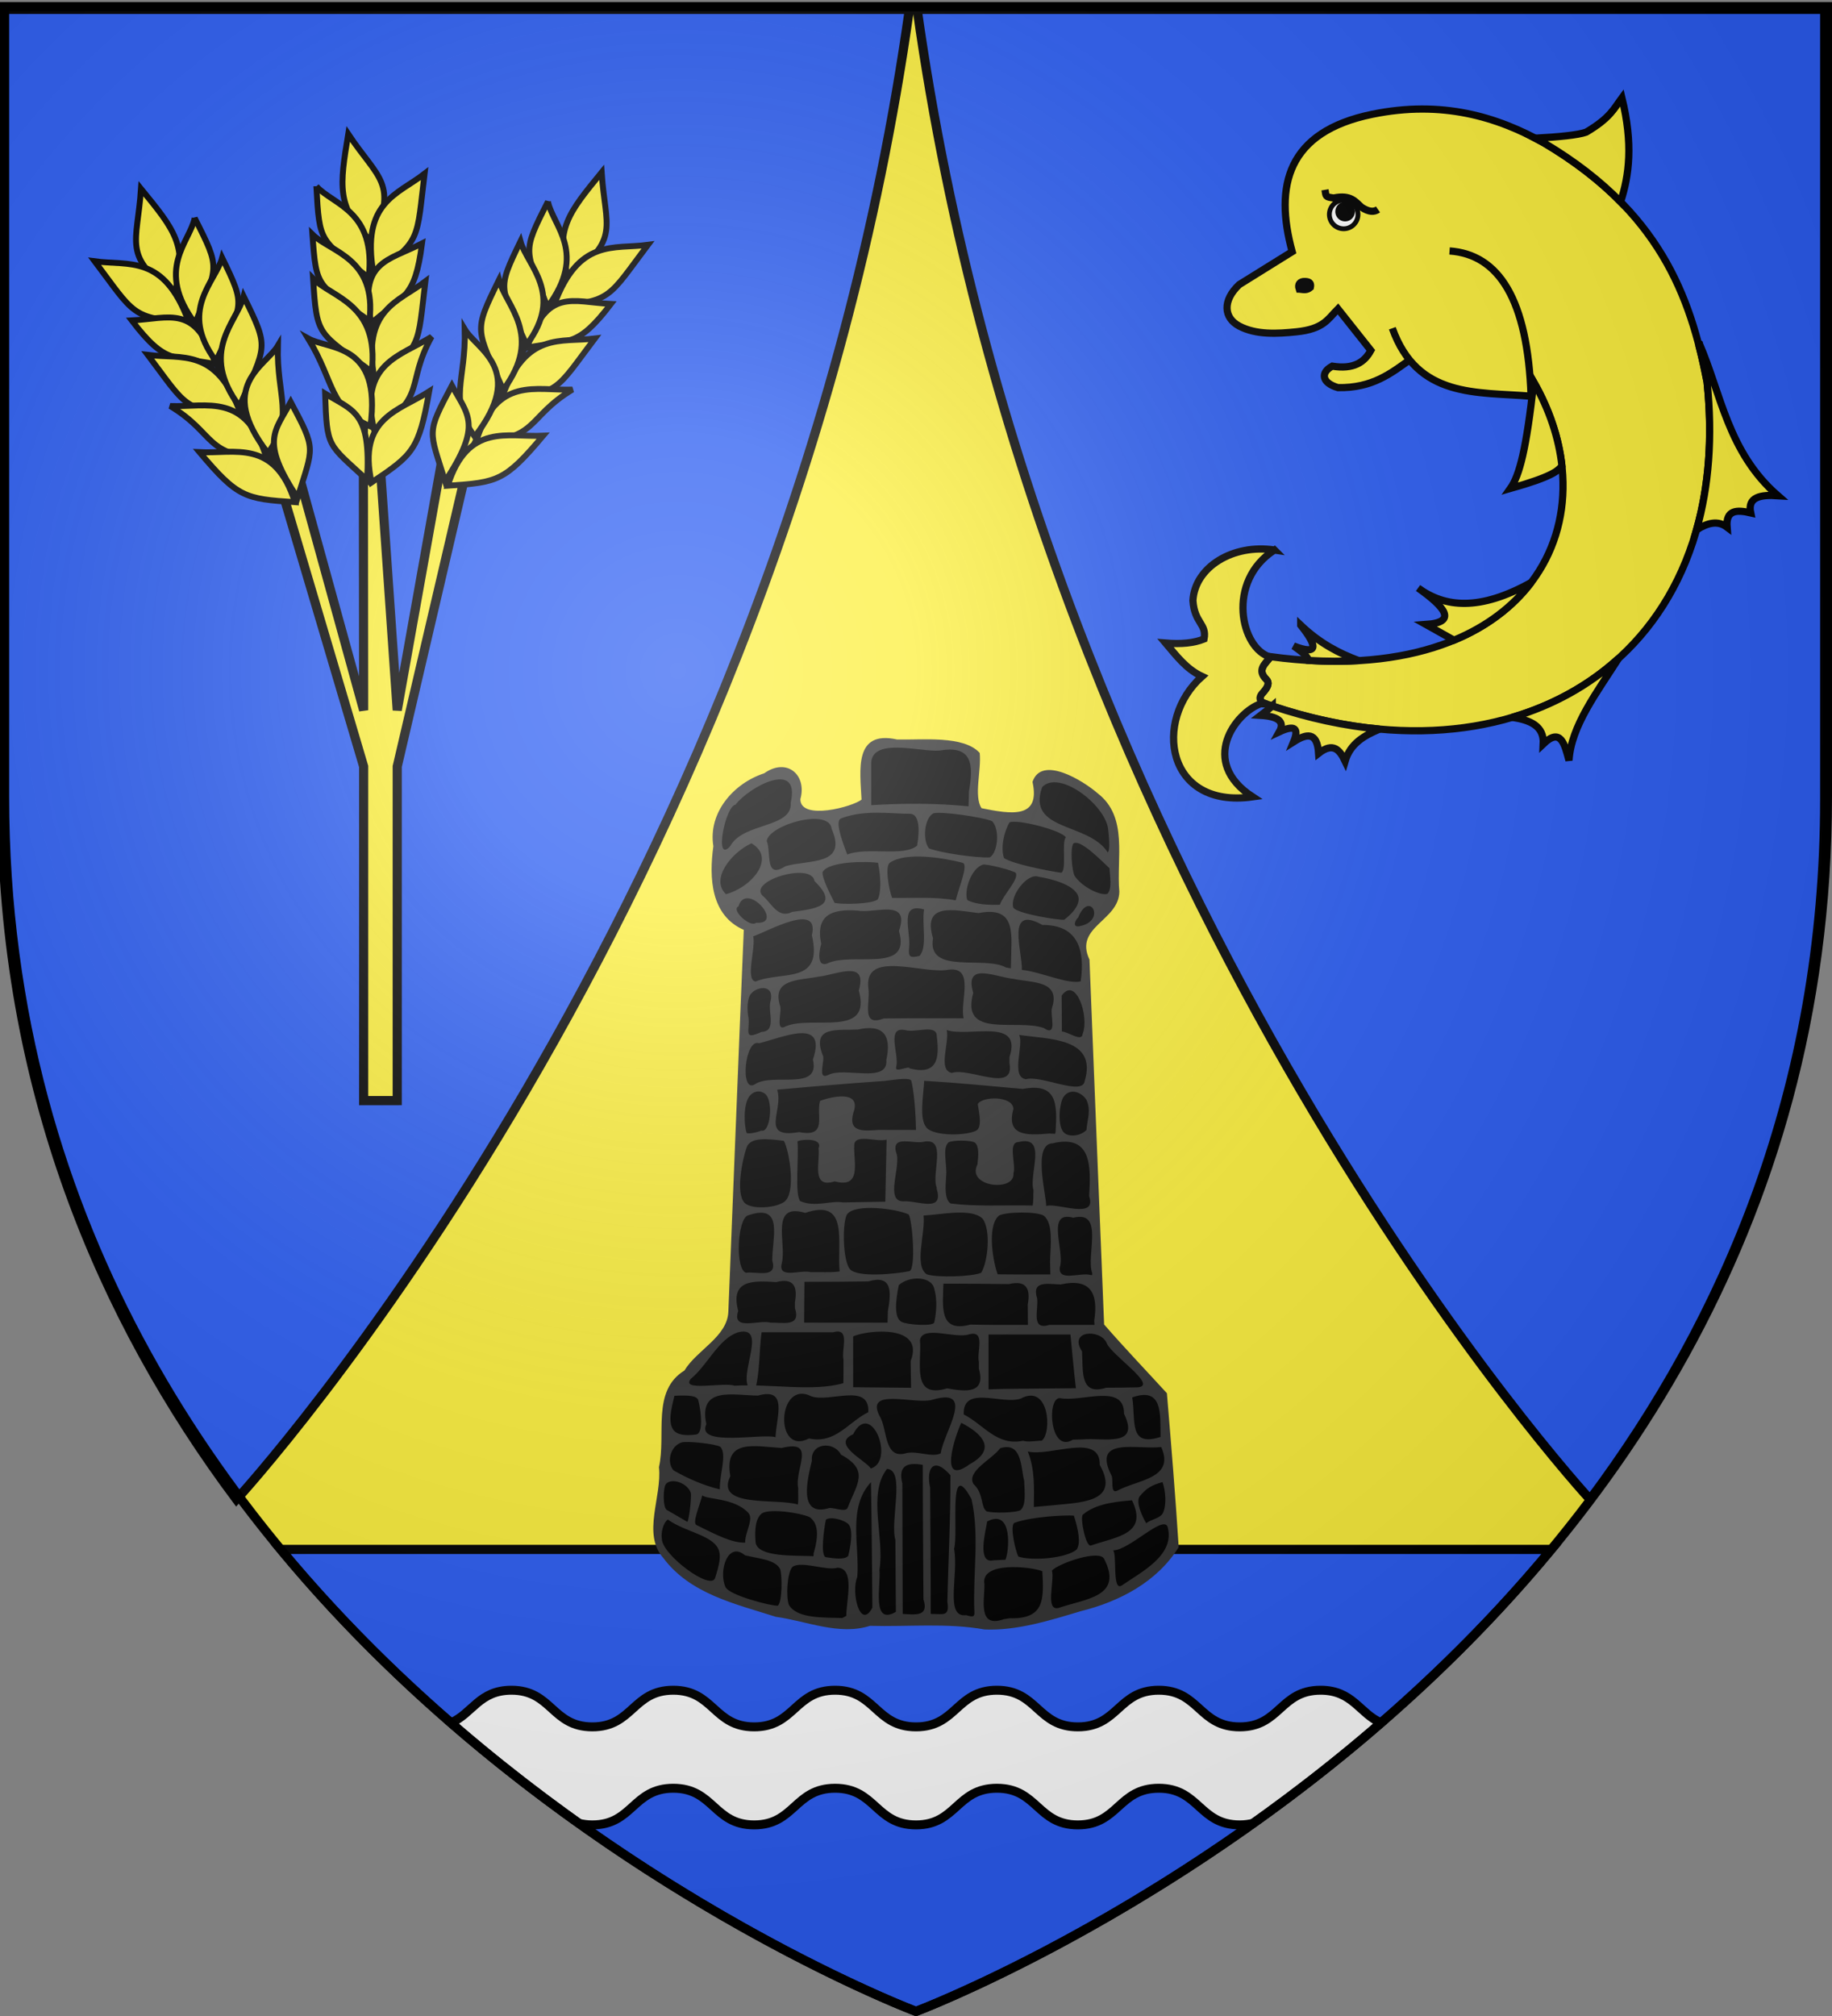 <svg xmlns="http://www.w3.org/2000/svg" xmlns:xlink="http://www.w3.org/1999/xlink" width="600" height="660" version="1.0"><rect width="100%" height="100%" fill="#808080" stroke="none"/><desc>Flag of Canton of Valais (Wallis)</desc><defs><radialGradient xlink:href="#b" id="c" cx="221.445" cy="226.331" r="300" fx="221.445" fy="226.331" gradientTransform="matrix(1.353 0 0 1.349 -77.63 -85.747)" gradientUnits="userSpaceOnUse"/><linearGradient id="b"><stop offset="0" style="stop-color:white;stop-opacity:.314"/><stop offset=".19" style="stop-color:white;stop-opacity:.251"/><stop offset=".6" style="stop-color:#6b6b6b;stop-opacity:.125"/><stop offset="1" style="stop-color:black;stop-opacity:.125"/></linearGradient></defs><g style="display:inline"><path d="M300 658.5s298.5-112.32 298.5-397.772V2.176H1.5v258.552C1.5 546.18 300 658.5 300 658.5" style="fill:#fcef3c;fill-opacity:1;fill-rule:evenodd;stroke:none;stroke-width:1px;stroke-linecap:butt;stroke-linejoin:miter;stroke-opacity:1"/><path d="M.605 3.073v258.532c0 94.765 32.89 170.453 76.843 229.28 0 0 178.95-193.953 220.375-487.812zM597.605 3.073v258.532c0 94.765-32.89 170.453-76.844 229.28 0 0-178.95-193.953-220.375-487.812z" style="fill:#2b5df2;fill-opacity:1;stroke:#000;stroke-width:3;stroke-miterlimit:4;stroke-opacity:1;display:inline;stroke-dasharray:none"/><path d="M91.938 507.25C179.788 613.262 300 658.5 300 658.5s120.212-45.238 208.063-151.25z" style="fill:#2b5df2;fill-opacity:1;fill-rule:nonzero;stroke:#000;stroke-width:3;stroke-miterlimit:4;stroke-dasharray:none;stroke-opacity:1"/><path d="M289.702 242.375c-3.697-.283-6.522 2.866-6.83 6.343-.754 4.443-.126 8.964.058 13.428-4.347 2.8-9.706 3.836-14.844 4.024-2.79.128-6.675-1.018-6.69-4.383 1.093-3.485.243-8.395-3.711-9.648-3.634-1.208-6.518 1.733-9.787 2.733-8.056 3.553-14.691 11.874-13.66 21.062.044 4.244-.876 8.596-.21 12.894.516 6.434 4.089 12.829 10.333 15.134-1.86 42.24-3.295 84.502-5.196 126.735-1.326 7.17-8.337 10.877-12.697 16.05-1.112 1.695-2.413 3.052-4.094 4.186-5.271 4.881-4.94 12.766-5.006 19.4.146 3.647-.426 7.262-.734 10.843.577 8.479-3.967 17.11-.777 25.36 4.719 8.633 13.78 13.8 22.765 17.023 6.805 2.296 13.628 4.81 20.747 5.959 8.307 1.802 17.113 4.667 25.567 2.009 12.673.304 25.486-.955 38.035 1.206 12.769.265 24.888-4.377 36.972-7.81 10.035-3.388 19.622-9.464 25.335-18.607-1.075-16.647-2.445-33.274-3.827-49.898-6.88-7.486-13.894-14.853-20.572-22.52-1.643-39.855-3.202-79.712-4.8-119.569-1.934-3.52-1.155-8.041 1.727-10.807 3.164-3.575 8.316-6.654 8.002-12.107-.784-8.912 1.81-18.685-2.888-26.845-3.283-4.867-8.577-8.024-13.81-10.448-2.937-1.22-7.46-2.437-9.568.65-1.288 1.62.228 3.764-.208 5.681.05 3.543-3.18 6.183-6.575 6.17-3.968.295-7.856-.663-11.736-1.357-2.745-4.403-.984-9.943-.881-14.797-.016-1.713.709-4.027-1.38-4.8-6.285-3.672-13.93-2.746-20.92-2.841-2.79.307-5.403-.393-8.14-.453" style="fill:#000;fill-opacity:1;stroke:none;stroke-width:7;stroke-miterlimit:4;stroke-dasharray:none;stroke-opacity:1"/><path d="m317.33 259.197-.113 4.778c-10.58-1.058-21.26-1.036-31.87-.376v-12.978c-.702-9.686 16.278-4.284 22.493-4.914 10.868-1.885 10.977 4.996 9.49 13.49m-78.183 17.848c-5.39 5.863-1.59-13.236 1.727-13.59 4.343-5.768 21.368-15.025 18.095-.692.666 8.437-15.67 6.422-19.822 14.282m123.769-5.739c.211 1.92.78 7.032-.123 7.76-6.252-9.92-26.59-6.758-21.486-21.363 5.428-5.827 20.5 5.576 21.609 13.603m-85.436 8.445c-2.409-6.254-3.839-11.11-2.013-11.82 7.686-2.995 16.788-1.462 22.511-1.515 3.176-.03 3.273 5.343 2.382 10.448-4.543 3.715-16.118.302-22.88 2.887m47.46-10.897c2.5 2.526 1.977 10.108-.754 11.838-4.15.237-15.815-1.375-19.948-2.954-2.17-2.73-1.492-9.891 1.382-11.427 2.156-.87 16.804 1.308 19.32 2.543m-67.703 14.732c-6.9 4.458-4.573-4.473-6.125-8.258.732-5.336 20.558-10.95 21.256-3.965 5.35 12.146-7.57 9.988-15.13 12.223m91.844-9.432c-1.49 1.309.384 10.992-1.562 11.568-3.665-.496-15.901-2.851-18.682-4.798-1.237-3.253.057-8.94 1.808-11.707 2.752-1.093 17.204 2.697 18.436 4.937m-111.325 18.58c-5.269-5.008 1.955-13.736 8.35-16.65 8.178 4.734.198 14.354-8.35 16.65m125.606-8.489c.09 2.39.98 6.531-.631 8.352-2.12.833-8.439-2.22-10.785-5.86-.912-1.668-1.495-9.102-.408-10.58 2.076-1.569 8.536 4.956 11.824 8.088m-48.088-1.775c2.035.54-1.41 8.505-2.267 12.275-6.88-1.236-13.885-.679-20.834-.781-1.11-2.888-2.399-10.353-.747-11.515 5.292-3.722 18.101-1.507 23.848.02m-27.827 11.998c-1.898 1.514-11.188 1.692-14.087 1.145-1.157-2.27-4.306-8.331-3.946-10.14 2.175-3.694 15.003-3.47 18.14-3.018 1.145 5.523.893 10.272-.107 12.013m40.017 1.726c-3.397.096-7.637.02-10.658-1.515-1.164-3.152 1.3-10.463 5.157-11.631 1.299-.23 9.442 1.783 10.718 2.718 1.073 2.144-3.963 6.933-5.217 10.428m-68 2.348c-4.439 2.3-6.586-2.44-9.304-4.941-6.289-4.902 15.7-11.671 16.601-5.135 8.561 8.255.065 9.054-7.297 10.076m89.08 2.551c-1.79.23-15.675-2.026-16.668-3.97-1.267-3.66 4.476-11.376 8.204-10.103 4.681.755 11.206 2.602 12.843 5.891 1.08 2.169-.407 5.16-4.379 8.182M247.602 302.1c-1.76 1.74-8.384-4.238-5.733-5.369 2.446-8.467 15.364 6.053 5.733 5.37m106.31 1.038c-2.86.805-1.88-1.832-.788-2.773 3.625-9.06 9.284.897.789 2.773m-52.789 9.82c-3.344.813-3.636.113-3.38-2.841.643-5.123-3.535-14.836 4.902-12.373-.793 4.762 1.19 12.404-1.522 15.214m-30.33 2.533c-4.025 1.184-1.927-6.281-1.832-6.456-1.936-9.183 3.099-11.622 11.984-10.918 5.534 1.032 17.255-4.123 13.463 6.657 4.196 14.27-15.425 6.608-23.614 10.717m60.315.018-.05 1.509-1.553-.261c-7.02-4.01-26.001 2.482-23.939-9.609-3.623-11.957 7.186-9.148 14.905-8.223 12.788-2.497 10.706 7.38 10.637 16.584m-83.647 5.81c-3.495-.43.126-11.118-.782-14.795 4.63-1.517 21.907-11.501 19.21-.35 3.785 16.254-9.666 11.583-18.428 15.146m106.47-.058c-3.982 1.146-13.306-3.188-19.255-3.726.14-6.335-5.339-21.48 6.703-14.727 11.782-.081 14.019 8.401 12.551 18.453m-52.229 12.107c-4.085 0-8.171.011-12.257.053-7.632 2.905-4.364-5.341-5.025-9.65-1.831-13.172 17.972-4.654 26.263-6.318 8.713-1.053 3.62 10.34 4.906 15.915zm-44.28 2.598c-3.761 2.167-1.195-4.934-1.947-6.677-2.748-8.857 5.983-8.268 12.559-9.545 6.327-.75 16.17-5.638 13.23 4.531 4.372 15.579-15.048 8.06-23.841 11.691m87.112-5.938c-.733 1.976 2.018 9.691-2.69 6.528-8.819-3.179-27.373 3.695-23.1-11.486-3.015-10.277 6.893-5.328 13.23-4.584 6.558 1.29 15.41.597 12.56 9.542m-95.182 7.814c-6.03 2.803-3.761-.25-4.208-4.582-.521-2.61-.509-6.48.888-8.03 2.283-2.53 7.834-2.883 6.259 2.788-.81 3.4 2.162 9.609-2.94 9.824m105.203.674c-.165 2.744-4.851-.793-6.775-.82l-.082-11.765c4.72-6.531 9.15 7.022 6.857 12.585m-56.592 11.272c-.31-1.076-5.125 1.725-4.434-.554 1.063-3.988-3.576-13.454 3.093-11.97 3.115.916 10.256-2.09 10.175 1.938.995 7.542.03 12.824-8.834 10.586m-26.718 2.138c-3.895 1.864-.735-5.316-1.855-6.623-3.625-9.556 5.007-7.901 11.566-8.254 8.18-1.854 11.14 1.737 9.332 9.946.67 7.935-13.846 2.123-19.043 4.931m59.373-5.88v2.058c1.863 9.941-13.242 1.245-18.891 3.15-4.68-.923-.746-9.723-1.662-14.035 7.268 2.467 24.894-4.245 20.553 8.826m-83.4 8.939c-4.992 3.12-3.285-15.151 1.387-13.45 7.731-1.888 22.396-8.638 17.63 5.327 2.48 10.614-13.185 4.147-19.017 8.123m108.008-.976c-.805 4.818-14.325-2.134-19.243-.689-5.134-.825-.53-11.35-2.21-14.502 9.695 1.447 25.782.85 21.453 15.19m-93.516 16.615c-13.124 2.264-4.922-7.222-7.192-13.878 11.448-1.042 23.75-2.09 35.22-2.874 4.12-.548 8.47-1.147 8.75.018.814 3.38 1.388 9.621 1.508 16.029h-12.208c-4.924.322-10.178.956-8.281-5.714 2.718-7.423-7.168-5.252-10.929-3.777-1.4 4.679 2.654 12.054-6.868 10.196m84-.01-.147.576-1.89-.098c-7.52.698-14.219.78-11.756-8.094-.258-4.292-10.203-4.16-11.69-1.542.528 3.282 1.495 7.738-.59 8.727-3.686 1.75-13.742 1.706-16.127-.936-2.555-2.83-1.116-10.18-.832-15.409 10.788.634 21.549 1.7 32.313 2.66 11.215-2.105 11.32 4.809 10.718 14.117m-96.375-.484c-1.19.575-4.371 1.217-4.823.748-.734-2.128-1.221-8.957.865-11.905 1.096-1.548 3.282-2.313 5.146-.914 2.873 2.155 1.794 13.006-1.188 12.07m106.446-10.145c1.666 3.538.29 6.397.056 9.942-1.856 1.961-5.62 2.446-7.319.923-2.129-1.908-1.703-8.723-.422-11.387 1.95-3.401 5.905-2.146 7.685.522m-49 28.813.01.496c2.417 7.895-6.45 3.616-10.95 4.003-6.263-.004-.468-11.865-2.379-16.093-1.475-5.699 5.574-2.647 8.926-3.389 8.038-1.725 2.518 10.42 4.393 14.983m-30.744 4.846c-4.058-.686-8.941 1.714-13.979-.422-1.84-2.476-.374-14.392-.874-19.454-.17-.597 8.507-1.713 6.907 2.164.573 4.316-2.574 13.324 5.28 10.82 9.055 2.49 6.12-6.58 6.4-11.646-.107-4.24 7.396-1.036 10.604-2.033q-.217 10.17-.43 20.34zm62.442-4.011c-.107 1.675.049 3.39-.28 5.046-8.718-.209-18.618.415-26.917-.698-1.944-1.491-1.665-5.217-1.41-8.918.392-3.568-1.369-9.242.79-11.08 1.192-.747 7.404-.793 8.689.126 1.367 1.284 1.09 4.177.767 7.115-3.735 7.378 12.347 9.126 11.799 2.907.933-3.022-1.997-10.193 1.698-10.25 9.584-2.323 3.266 10.448 4.864 15.752m-81.867 3.993c-3.391 2.067-10.667 2.213-12.703.21-3.065-3.016-.808-14.175.625-18.209 1.207-3.396 6.742-2.826 12.184-2.143 1.712 2.95 4.287 17.465-.106 20.142m100.09-2.045c2.706 7.917-10.437 2.06-14.05 3.237.004-3.757-4.534-20.344 2.113-20.528 12.779-3.021 12.533 7.532 11.937 17.29m-81.71 24.673c-3.148.419-6.34.14-9.505.235-3.214-.943-10.914 2.49-9.415-3.05 1.57-6.373-3.997-19.846 7.641-16.362 14.533-4.928 10.32 9.636 11.279 19.177m-22.044-4.913-.013.59-.014.677c1.763 6.08-4.847 3.607-8.586 4.067-3.582-1.061-2.882-17.338.54-18.74 11.215-3.905 8.463 5.67 8.073 13.406m44.66-13.74c1.197 1.793 2.434 17.833.25 18.553-5.127 1.031-17.085 2.063-19.459-.618-2.496-2.82-2.581-16.025-.862-18.134 2.742-3.364 15.963-1.73 20.072.199m46.294 15.224.11 4.407c-5.751-.014-11.503.035-17.253-.047-1.253-3.055-3.78-15.471.348-19.17 1.894-1.294 12.68-1.508 14.821.039 3.01 2.622 2.173 9.062 1.974 14.771m13.81 3.989-.005.603h-.521c-3.224-1.009-10.804 2.431-10.068-2.623 1.691-5.208-4.772-18.603 4.392-16.128 10.343-2.56 4.064 12.31 6.201 18.148m-36.365-.132c-2.969 1.283-14.507 1.667-17.86.489-4.184-2.954-.376-13.394-1.012-19.236 5.912-.293 15.763-2.523 19.345 1.053 2.77 3.734 1.753 14.083-.473 17.694m-30.546 12.47-.115 3.85H263.36l.102-13.358c6.966.012 13.932-.022 20.896-.14 7.732-2.253 7.633 3.13 6.443 9.648m-30.46-2.815.014 1.92c1.998 6.222-3.817 4.69-8.032 4.745-3.762-1.05-12.796 2.893-10.547-3.82-2.723-10.175 4.748-9.962 12.413-9.441 5.648-1.47 7.125 1.315 6.152 6.596m45.5-4.873c1.134 3.423.966 7.863.12 11.487-.318 1.36-9.074.768-10.76-.222-2.5-1.469-1.853-7.094-.828-12.01 3.415-3.075 10.264-2.896 11.469.745m52.52 10.935.052.67.052.676h-14.78c-6.119 1.885-3.56-4.84-4.003-8.587-1.917-6.13 3.546-4.737 7.721-4.657 9.556-2.132 12.415 2.663 10.959 11.898m-21.764-5.304.051 6.65c-6.287-.021-12.575.062-18.861-.101-10.366 2.808-9.012-6.02-8.81-13.388 7.157-.044 14.313.079 21.468.132 5.639-1.346 7.132 1.447 6.152 6.707m-60.342 18.06c-.005 2.556.014 5.112-.048 7.667-9.792 2.876-24.136.14-35.673.839-3.395-1.27-17.717 2.055-14.302-2.25 5.464-4.42 9.024-13.108 15.513-15.245 11.006-2.688-2.482 17.858 5.414 19.227 1.762-5.506 1.433-13.489 2.268-19.236h23.438c5.804-1.675 2.573 5.686 3.39 8.998m96.517 9.021c-3.494.109-6.99.124-10.486.141-8.719 2.748-7.528-5.452-7.91-11.89-4.505-6.9 5.79-7.376 7.978-2.943 1.262 3.96 16.902 13.98 10.418 14.692m-74.53-8.603.135 8.766c-6.322-.073-12.645-.133-18.968-.19V437.51c4.854-2.175 23.592-3.94 18.833 8.06m41.348 9.022c-5.278.09-10.562.029-15.837.26v-17.956h26.826c.599 5.86 1.082 11.733 1.787 17.58q-6.387.06-12.776.116m-18.991-8.698v2.22c2.309 8.037-3.989 7.611-10.426 6.405-11.837 3.547-8.23-8.312-8.876-15.834.914-4.864 11.217-.442 15.912-1.79 5.804-1.674 2.573 5.687 3.39 9m-99.708 11.07c4.711-.26 7.409-.016 7.792 1.436.988 3.738 1.722 10.893-.69 11.227-3.96.55-6.294-.039-7.368-1.397-1.961-2.48-.723-7.285.266-11.265m159.193 13.462c-10.576 3.399-8.029-5.29-9.27-12.93 10.069-3.609 9.18 5.532 9.27 12.93m-126.093.099c-3.894-1.402-26.176 3.299-22.657-4.268-2.678-12.534 8.848-9.422 16.903-9.365 10.02-2.84 5.977 7.094 5.754 13.633m10.968.398c-11.514 5.922-10.399-19.465.73-13.806 5.98 2.196 19.165-4.66 18.69 5.198-6.621 3.271-10.741 10.49-19.42 8.608m89.522.308-1.604.043-1.505.045c-7.463 4.638-8.662-13.524-4.314-13.615 7.076 1.472 21.186-5.075 21.069 5.156 5.45 11.177-6.924 7.712-13.646 8.37m-13.32.43c-2.022-.048-4.129.594-6.115.012-8.639 1.785-12.828-5.273-19.418-8.616-.358-9.782 12.638-3.047 18.691-5.197 9.35-5.032 10.28 11.269 6.842 13.8m-33.08 4.152c-2.963 1.372-7.537-.853-11.097-.127-7.222 2.27-6.362-6.824-8.497-11.345-6.218-10.689 11.27-4.24 17.045-6.15 14.191-4.067 3.567 10.563 2.55 17.622m-22.905 4.945c-1.31-2.473-13.213-7.934-5.789-11.19 5.938-11.603 13.882 8.79 5.789 11.19m32.432-1.42c-10.443 7.719-4.835-9.242-2.776-13.534 7.187 3.685 11.545 8.755 2.776 13.534m-81.865 8.242c-5.195-1.212-10.636-3.604-15.165-6.218-2.411-2.786-.935-7.997 2.65-9.136 1.71-.543 11.216.464 12.722 1.451 2.217 2.549-.34 8.972-.207 13.903m130.152.453c-2.422 1.187-1.1-4.076-1.918-5.06-6.434-12.79 8.631-8.298 16.34-9.243 4.562 10.383-7.687 10.637-14.422 14.303m-104.481-.81c-.065 1.738.133 3.784-.113 5.333-6.625-2.167-27.33 1.257-22.107-9.29-2.215-12.436 8.015-9.744 16.794-9.23 11.66-2.862 4.14 6.796 5.426 13.187m83.12 5.6c-1.98.17-3.96.34-5.938.53.062-6.16.388-12.32-1.99-18.164 7.315 1.816 23.817-6.362 23.567 4.386 7.123 12.64-7.292 12.282-15.64 13.249m-66.885.709c-.66 1.915-5.078-.447-6.59.313-9.761 2.529-6.53-9.865-5.162-15.614-.512-5.894 7.152-6.545 9.531-2.018 9.574 5.177 5.067 9.765 2.221 17.319m56.613.823c-1.368.928-9.313 1.09-11.164.406-1.985-1.452-.838-5.756-4.296-8.963-2.344-4.163 6.228-8.14 8.76-11.679 7.136-2.235 6.736 6.129 7.88 10.775.075 3.568.708 7.716-1.18 9.46m-108.035-5.665c.313 1.195-.473 8.444-1.09 9.55l-6.752-3.918c-1.314-.762-1.32-7.467-.171-8.624 1.988-1.895 6.908-.155 8.013 2.992m154.715 6.49c-.823 1.941-4.003 2.177-5.536 3.512-.873-1.431-3.716-6.929-2.078-8.905 2.058-2.483 3.872-3.628 7.414-4.575.978 2.868 1.383 7.18.2 9.969m-135.852.103c1.882 2.033-1.168 6.5-1.04 9.747-4.224.093-8.964-2.287-15.965-5.771-1.415-.705 1.042-6.288 1.911-9.692 1.576 1.377 10.514.767 15.094 5.716m112.332 10.642c-1.784 1.025-3.761-9.185-2.79-10.04 4.632-4.083 12.958-4.38 16.116-4.717 5.26 11.031-4.722 11.818-13.326 14.757m-90.93 2.543c-.138.371.204 1.286-.537.974-5.455-.27-17.893.436-18.49-4.513-.389-4.528.09-7.97 2.136-9.544 2.798-1.548 12.339-.147 15.506 1.256 2.983 2.003 3.012 6.288 1.384 11.827m86.102-1.15c-3.568 2.91-14.732 3.717-19.036 2.282-.792-1.133-3.077-10.434-1.23-11.09 5.751-2.045 16.705-2.541 19.385-2.319 1.45 4.603 2.355 9.05.881 11.128m-82.108-9.759c1.172-1.15 5.526-.17 7.23 1.275 2.05 1.74.64 8.284.089 10.544-1.287 1.362-4.66.789-7.283.42-1.92-.27-.645-9.5-.036-12.239m58.807 13.065-4.039.202c-5.506 1.196-2.22-10.403-1.945-12.722 8.536-4.49 7.184 9.974 5.984 12.52m-95.083 5.96c-1.346 4.382-17.377-7.606-17.439-12.78-.349-2.05.42-5.23 1.943-6.329 5.771 4.086 14.466 5.047 16.56 9.654.982 2.158.32 5.126-1.064 9.456m133.238 2.43c-3.276 2.25-1.55-9.913-2.861-11.455 5.264-.033 16.327-11.686 17.816-7.707 2.569 9.293-8.647 14.786-14.955 19.162m-111.964-5.372c.71 1.738.768 10.883-.755 12.028-2.136.126-15.831-3.354-17.116-6.1-2.364-5.2.773-15.165 6.383-10.395 4.605 1.135 9.823 1.366 11.488 4.467m91.25 12.755c-4.554 1.174-1.295-8.83-2.2-12.243 2.267-2.4 15.643-7.003 17.105-3.765 6.313 12.42-6.054 12.96-14.906 16.008m-36.46-2.066c.825 5.2-1.517 3.97-5.446 4.036.014-13.78-.107-27.56-.196-41.34-1.362-6.16 1.039-10.474 6.651-4.072.051 13.792-.683 27.585-1.01 41.376m-7.92-13.807.09 13.097c1.88 5.7-2.725 4.96-6.8 4.745l-.116-42.695c-1.436-5.694 1.442-7.085 6.703-6.101-.015 10.318.055 20.636.123 30.954m-9.1-6.37.159 23.535c-8.021 4.616-4.89-8.52-5.37-13.826 1.722-10.598-4.017-24.672 2.47-32.985 6.112.329.898 17.07 2.741 23.276m-7.647 9.416.104 12.763c-3.985 7.498-7.067-5.095-4.936-10.052.825-10.293-3.274-22.637 4.479-31.052.178 9.446.275 18.893.353 28.34m33.51 13.915c.195 2.07-.646 1.878-2.687 1.287-7.13.909-2.395-13.105-3.948-21.723 1.511-5.335-2.135-30.737 5.711-16.245 2.668 11.996.397 24.482.923 36.681m-41.934 1.502-1.3.71c-6.399-.191-14.768.23-17.49-4.25-.983-2.458-.672-10.28 1.091-12.433 2.864-2.185 11.188 1.337 14.802.23 5.893.128 2.813 11.073 2.897 15.743m64.196-14.607c.528 9.236.73 15.725-10.668 15.396l-1.89.298c-8.774 3.139-6.283-6.418-6.41-11.458-1.365-7.52 15.123-5.774 18.968-4.236m-18.917 19.075c10.453.457 21.437-2.956 31.447-5.975 12.714-3.14 25.057-9.57 32.126-20.97-1.065-16.812-2.452-33.613-3.862-50.401-6.636-7.255-13.914-14.862-20.56-22.5-1.635-39.815-3.2-79.633-4.792-119.45-5.13-10.83 9.655-12.625 9.776-22.276-1.01-10.868 2.967-24.406-7.067-32.15-4.776-4.158-18.414-12.61-21.373-3.763 2.728 12.355-7.29 10.484-16.68 8.619-2.635-3.914-.015-12.49-.606-18.093-5.263-5.808-18.685-4.199-27.094-4.409-14.185-3.118-12.081 10.112-11.608 19.683-2.895 2.363-20.063 6.972-20.034-.145 2.214-7.94-4.426-13.732-11.856-8.466-10.002 3.26-18.434 12.863-16.648 23.87-1.44 10.407-.832 22.656 9.965 27.392-1.775 41.682-3.337 83.375-5.053 125.06-.384 8.208-10.353 12.49-14.383 19.195-10.85 6.691-5.937 20.939-8.341 31.629 1.043 9.68-5.6 21.794 1.39 29.702 8.815 11.828 23.615 15.06 36.874 19.299 10.105 1.397 20.781 6.184 30.836 2.957 12.516.353 25.242-1.003 37.543 1.192" style="fill:#313131;fill-opacity:1;stroke:none;stroke-opacity:1"/><path d="M167.5 553.344c-10.534 0-12.712 7.578-19.812 10.687 14.097 12.233 28.239 23.147 41.906 32.875 1.294.328 2.75.532 4.406.532 13.25 0 13.25-12 26.5-12s13.249 12 26.5 12 13.25-12 26.5-12 13.25 12 26.5 12 13.249-12 26.5-12 13.25 12 26.5 12 13.25-12 26.5-12 13.25 12 26.5 12c1.656 0 3.112-.204 4.406-.532 13.667-9.728 27.809-20.642 41.906-32.875-7.1-3.11-9.278-10.687-19.812-10.687-13.25 0-13.249 12-26.5 12s-13.25-12-26.5-12-13.25 12-26.5 12-13.25-12-26.5-12-13.249 12-26.5 12-13.25-12-26.5-12-13.25 12-26.5 12-13.25-12-26.5-12-13.25 12-26.5 12-13.25-12-26.5-12z" style="fill:#fff;fill-opacity:1;fill-rule:nonzero;stroke:#000;stroke-width:2.929;stroke-miterlimit:4;stroke-opacity:1"/><path d="m119.097 232.514-23.302-84.501-38.418-54.424 32.593 58.955 29.127 98.384v109.388H130.1V250.928l23.606-101.12 31.471-64.274-39.683 60.77-15.394 86.21-11.163-160.406z" style="fill:#fcef3c;fill-rule:evenodd;stroke:#000;stroke-width:3;stroke-linecap:butt;stroke-linejoin:miter;stroke-opacity:1;fill-opacity:1;stroke-miterlimit:4;stroke-dasharray:none"/><g style="fill:#fcef3c;fill-opacity:1;stroke:#000;stroke-width:2.732;stroke-miterlimit:4;stroke-dasharray:none;stroke-opacity:1;display:inline"><path d="M277.865 294.972c19.495 16.215 28.648 14.879 24.471 44.47-20.37-10.196-21.424-20.685-24.471-44.47z" style="fill:#fcef3c;fill-opacity:1;fill-rule:evenodd;stroke:#000;stroke-width:2.732;stroke-linecap:butt;stroke-linejoin:miter;stroke-miterlimit:4;stroke-dasharray:none;stroke-opacity:1" transform="rotate(16.517 724.822 -159.27)scale(.709)"/><path d="M316.88 302.504c-9.273 12.915-24.395 20.915-9.667 50.593 17.439-19.734 14.587-21.141 9.667-50.593z" style="fill:#fcef3c;fill-opacity:1;fill-rule:evenodd;stroke:#000;stroke-width:2.732;stroke-linecap:butt;stroke-linejoin:miter;stroke-miterlimit:4;stroke-dasharray:none;stroke-opacity:1" transform="rotate(16.517 724.822 -159.27)scale(.709)"/><path d="M324.919 333.712c-12.941 12.309-25.883 16.213-11.975 41.967 10.468-16.772 16.132-16.166 11.975-41.967z" style="fill:#fcef3c;fill-opacity:1;fill-rule:evenodd;stroke:#000;stroke-width:2.732;stroke-linecap:butt;stroke-linejoin:miter;stroke-miterlimit:4;stroke-dasharray:none;stroke-opacity:1" transform="rotate(16.517 724.822 -159.27)scale(.709)"/><path d="M331.373 350.072c-9.318 12.695-24.46 20.6-9.87 49.623 17.506-19.413 14.663-20.78 9.87-49.623z" style="fill:#fcef3c;fill-opacity:1;fill-rule:evenodd;stroke:#000;stroke-width:2.732;stroke-linecap:butt;stroke-linejoin:miter;stroke-miterlimit:4;stroke-dasharray:none;stroke-opacity:1" transform="rotate(16.517 724.822 -159.27)scale(.709)"/><path d="M341.387 373.784c-11.187 12.742-28.886 21.029-13.217 48.804 19.423-21.448 7.838-24.4 13.217-48.804z" style="fill:#fcef3c;fill-opacity:1;fill-rule:evenodd;stroke:#000;stroke-width:2.732;stroke-linecap:butt;stroke-linejoin:miter;stroke-miterlimit:4;stroke-dasharray:none;stroke-opacity:1" transform="rotate(16.517 724.822 -159.27)scale(.709)"/><path d="M347.52 398.287c-10.485 12.253-28.484 20.957-13.57 47.866 14.791-17.84 16.63-20.566 13.57-47.866zM270.623 322.29c9.779 6.096 29.768 2.847 35.175 33.632-26.867-10.996-26.193-8.344-35.175-33.633z" style="fill:#fcef3c;fill-opacity:1;fill-rule:evenodd;stroke:#000;stroke-width:2.732;stroke-linecap:butt;stroke-linejoin:miter;stroke-miterlimit:4;stroke-dasharray:none;stroke-opacity:1" transform="rotate(16.517 724.822 -159.27)scale(.709)"/><path d="M275.181 344.105c10.264 5.493 31.663 1.892 36.605 30.804-28.352-9.66-27.704-7.175-36.605-30.804z" style="fill:#fcef3c;fill-opacity:1;fill-rule:evenodd;stroke:#000;stroke-width:2.732;stroke-linecap:butt;stroke-linejoin:miter;stroke-miterlimit:4;stroke-dasharray:none;stroke-opacity:1" transform="rotate(16.517 724.822 -159.27)scale(.709)"/><path d="M281.274 363.576c10.677 6.01 32.801 2.326 38.181 33.51-29.444-10.662-28.75-7.98-38.181-33.51z" style="fill:#fcef3c;fill-opacity:1;fill-rule:evenodd;stroke:#000;stroke-width:2.732;stroke-linecap:butt;stroke-linejoin:miter;stroke-miterlimit:4;stroke-dasharray:none;stroke-opacity:1" transform="rotate(16.517 724.822 -159.27)scale(.709)"/><path d="M286.947 390.725c10.694 2.427 33.186-7.979 39.127 30.783-21.027-2.795-21.361-14.743-39.127-30.783z" style="fill:#fcef3c;fill-opacity:1;fill-rule:evenodd;stroke:#000;stroke-width:2.732;stroke-linecap:butt;stroke-linejoin:miter;stroke-miterlimit:4;stroke-dasharray:none;stroke-opacity:1" transform="rotate(16.517 724.822 -159.27)scale(.709)"/><path d="M301.704 412.92c14.956 4.071 22.729 1.905 29.926 32.706-22.475-11.093-21.849-8.57-29.926-32.706z" style="fill:#fcef3c;fill-opacity:1;fill-rule:evenodd;stroke:#000;stroke-width:2.732;stroke-linecap:butt;stroke-linejoin:miter;stroke-miterlimit:4;stroke-dasharray:none;stroke-opacity:1" transform="rotate(16.517 724.822 -159.27)scale(.709)"/></g><g style="fill:#fcef3c;fill-opacity:1;stroke:#000;stroke-width:2.732;stroke-miterlimit:4;stroke-dasharray:none;stroke-opacity:1;display:inline"><path d="M277.865 294.972c19.495 16.215 28.648 14.879 24.471 44.47-20.37-10.196-21.424-20.685-24.471-44.47z" style="fill:#fcef3c;fill-opacity:1;fill-rule:evenodd;stroke:#000;stroke-width:2.732;stroke-linecap:butt;stroke-linejoin:miter;stroke-miterlimit:4;stroke-dasharray:none;stroke-opacity:1" transform="rotate(46.516 374.695 132.816)scale(.709)"/><path d="M316.88 302.504c-9.273 12.915-24.395 20.915-9.667 50.593 17.439-19.734 14.587-21.141 9.667-50.593z" style="fill:#fcef3c;fill-opacity:1;fill-rule:evenodd;stroke:#000;stroke-width:2.732;stroke-linecap:butt;stroke-linejoin:miter;stroke-miterlimit:4;stroke-dasharray:none;stroke-opacity:1" transform="rotate(46.516 374.695 132.816)scale(.709)"/><path d="M324.919 333.712c-12.941 12.309-25.883 16.213-11.975 41.967 10.468-16.772 16.132-16.166 11.975-41.967z" style="fill:#fcef3c;fill-opacity:1;fill-rule:evenodd;stroke:#000;stroke-width:2.732;stroke-linecap:butt;stroke-linejoin:miter;stroke-miterlimit:4;stroke-dasharray:none;stroke-opacity:1" transform="rotate(46.516 374.695 132.816)scale(.709)"/><path d="M331.373 350.072c-9.318 12.695-24.46 20.6-9.87 49.623 17.506-19.413 14.663-20.78 9.87-49.623z" style="fill:#fcef3c;fill-opacity:1;fill-rule:evenodd;stroke:#000;stroke-width:2.732;stroke-linecap:butt;stroke-linejoin:miter;stroke-miterlimit:4;stroke-dasharray:none;stroke-opacity:1" transform="rotate(46.516 374.695 132.816)scale(.709)"/><path d="M341.387 373.784c-11.187 12.742-28.886 21.029-13.217 48.804 19.423-21.448 7.838-24.4 13.217-48.804z" style="fill:#fcef3c;fill-opacity:1;fill-rule:evenodd;stroke:#000;stroke-width:2.732;stroke-linecap:butt;stroke-linejoin:miter;stroke-miterlimit:4;stroke-dasharray:none;stroke-opacity:1" transform="rotate(46.516 374.695 132.816)scale(.709)"/><path d="M347.52 398.287c-10.485 12.253-28.484 20.957-13.57 47.866 14.791-17.84 16.63-20.566 13.57-47.866zM270.623 322.29c9.779 6.096 29.768 2.847 35.175 33.632-26.867-10.996-26.193-8.344-35.175-33.633z" style="fill:#fcef3c;fill-opacity:1;fill-rule:evenodd;stroke:#000;stroke-width:2.732;stroke-linecap:butt;stroke-linejoin:miter;stroke-miterlimit:4;stroke-dasharray:none;stroke-opacity:1" transform="rotate(46.516 374.695 132.816)scale(.709)"/><path d="M275.181 344.105c10.264 5.493 31.663 1.892 36.605 30.804-28.352-9.66-27.704-7.175-36.605-30.804z" style="fill:#fcef3c;fill-opacity:1;fill-rule:evenodd;stroke:#000;stroke-width:2.732;stroke-linecap:butt;stroke-linejoin:miter;stroke-miterlimit:4;stroke-dasharray:none;stroke-opacity:1" transform="rotate(46.516 374.695 132.816)scale(.709)"/><path d="M281.274 363.576c10.677 6.01 32.801 2.326 38.181 33.51-29.444-10.662-28.75-7.98-38.181-33.51z" style="fill:#fcef3c;fill-opacity:1;fill-rule:evenodd;stroke:#000;stroke-width:2.732;stroke-linecap:butt;stroke-linejoin:miter;stroke-miterlimit:4;stroke-dasharray:none;stroke-opacity:1" transform="rotate(46.516 374.695 132.816)scale(.709)"/><path d="M286.947 390.725c10.694 2.427 33.186-7.979 39.127 30.783-21.027-2.795-21.361-14.743-39.127-30.783z" style="fill:#fcef3c;fill-opacity:1;fill-rule:evenodd;stroke:#000;stroke-width:2.732;stroke-linecap:butt;stroke-linejoin:miter;stroke-miterlimit:4;stroke-dasharray:none;stroke-opacity:1" transform="rotate(46.516 374.695 132.816)scale(.709)"/><path d="M301.704 412.92c14.956 4.071 22.729 1.905 29.926 32.706-22.475-11.093-21.849-8.57-29.926-32.706z" style="fill:#fcef3c;fill-opacity:1;fill-rule:evenodd;stroke:#000;stroke-width:2.732;stroke-linecap:butt;stroke-linejoin:miter;stroke-miterlimit:4;stroke-dasharray:none;stroke-opacity:1" transform="rotate(46.516 374.695 132.816)scale(.709)"/></g><g style="fill:#fcef3c;fill-opacity:1;stroke:#000;stroke-width:2.732;stroke-miterlimit:4;stroke-dasharray:none;stroke-opacity:1;display:inline"><path d="M277.865 294.972c19.495 16.215 28.648 14.879 24.471 44.47-20.37-10.196-21.424-20.685-24.471-44.47z" style="fill:#fcef3c;fill-opacity:1;fill-rule:evenodd;stroke:#000;stroke-width:2.732;stroke-linecap:butt;stroke-linejoin:miter;stroke-miterlimit:4;stroke-dasharray:none;stroke-opacity:1" transform="scale(-.709 .709)rotate(46.516 348.13 -207.952)"/><path d="M316.88 302.504c-9.273 12.915-24.395 20.915-9.667 50.593 17.439-19.734 14.587-21.141 9.667-50.593z" style="fill:#fcef3c;fill-opacity:1;fill-rule:evenodd;stroke:#000;stroke-width:2.732;stroke-linecap:butt;stroke-linejoin:miter;stroke-miterlimit:4;stroke-dasharray:none;stroke-opacity:1" transform="scale(-.709 .709)rotate(46.516 348.13 -207.952)"/><path d="M324.919 333.712c-12.941 12.309-25.883 16.213-11.975 41.967 10.468-16.772 16.132-16.166 11.975-41.967z" style="fill:#fcef3c;fill-opacity:1;fill-rule:evenodd;stroke:#000;stroke-width:2.732;stroke-linecap:butt;stroke-linejoin:miter;stroke-miterlimit:4;stroke-dasharray:none;stroke-opacity:1" transform="scale(-.709 .709)rotate(46.516 348.13 -207.952)"/><path d="M331.373 350.072c-9.318 12.695-24.46 20.6-9.87 49.623 17.506-19.413 14.663-20.78 9.87-49.623z" style="fill:#fcef3c;fill-opacity:1;fill-rule:evenodd;stroke:#000;stroke-width:2.732;stroke-linecap:butt;stroke-linejoin:miter;stroke-miterlimit:4;stroke-dasharray:none;stroke-opacity:1" transform="scale(-.709 .709)rotate(46.516 348.13 -207.952)"/><path d="M341.387 373.784c-11.187 12.742-28.886 21.029-13.217 48.804 19.423-21.448 7.838-24.4 13.217-48.804z" style="fill:#fcef3c;fill-opacity:1;fill-rule:evenodd;stroke:#000;stroke-width:2.732;stroke-linecap:butt;stroke-linejoin:miter;stroke-miterlimit:4;stroke-dasharray:none;stroke-opacity:1" transform="scale(-.709 .709)rotate(46.516 348.13 -207.952)"/><path d="M347.52 398.287c-10.485 12.253-28.484 20.957-13.57 47.866 14.791-17.84 16.63-20.566 13.57-47.866zM270.623 322.29c9.779 6.096 29.768 2.847 35.175 33.632-26.867-10.996-26.193-8.344-35.175-33.633z" style="fill:#fcef3c;fill-opacity:1;fill-rule:evenodd;stroke:#000;stroke-width:2.732;stroke-linecap:butt;stroke-linejoin:miter;stroke-miterlimit:4;stroke-dasharray:none;stroke-opacity:1" transform="scale(-.709 .709)rotate(46.516 348.13 -207.952)"/><path d="M275.181 344.105c10.264 5.493 31.663 1.892 36.605 30.804-28.352-9.66-27.704-7.175-36.605-30.804z" style="fill:#fcef3c;fill-opacity:1;fill-rule:evenodd;stroke:#000;stroke-width:2.732;stroke-linecap:butt;stroke-linejoin:miter;stroke-miterlimit:4;stroke-dasharray:none;stroke-opacity:1" transform="scale(-.709 .709)rotate(46.516 348.13 -207.952)"/><path d="M281.274 363.576c10.677 6.01 32.801 2.326 38.181 33.51-29.444-10.662-28.75-7.98-38.181-33.51z" style="fill:#fcef3c;fill-opacity:1;fill-rule:evenodd;stroke:#000;stroke-width:2.732;stroke-linecap:butt;stroke-linejoin:miter;stroke-miterlimit:4;stroke-dasharray:none;stroke-opacity:1" transform="scale(-.709 .709)rotate(46.516 348.13 -207.952)"/><path d="M286.947 390.725c10.694 2.427 33.186-7.979 39.127 30.783-21.027-2.795-21.361-14.743-39.127-30.783z" style="fill:#fcef3c;fill-opacity:1;fill-rule:evenodd;stroke:#000;stroke-width:2.732;stroke-linecap:butt;stroke-linejoin:miter;stroke-miterlimit:4;stroke-dasharray:none;stroke-opacity:1" transform="scale(-.709 .709)rotate(46.516 348.13 -207.952)"/><path d="M301.704 412.92c14.956 4.071 22.729 1.905 29.926 32.706-22.475-11.093-21.849-8.57-29.926-32.706z" style="fill:#fcef3c;fill-opacity:1;fill-rule:evenodd;stroke:#000;stroke-width:2.732;stroke-linecap:butt;stroke-linejoin:miter;stroke-miterlimit:4;stroke-dasharray:none;stroke-opacity:1" transform="scale(-.709 .709)rotate(46.516 348.13 -207.952)"/></g><path d="M462.09 117.531c-6.456 4.633-12.595 9.583-23.896 9.371-5.359-1.554-5.755-4.95-1.874-7.028 7.064 1.13 10.562-1.308 12.65-5.154l-10.776-13.587c-3.322 3.36-4.683 6.579-13.588 7.496-6.267.646-13.186 1.057-18.741-1.874-5.111-2.697-5.55-8.365 0-13.588L423.2 82.391c-5.863-21.486-1.68-39.264 26.238-44.98 22.743-4.656 40.79.737 56.224 9.371 37.588 22.278 47.934 49.794 53.413 78.246 9.535 90.532-62.17 134.826-145.715 104.952-1.48-1.678-.199-2.655.703-3.748 1.235-1.496 1.679-2.786.703-3.748-3.222-3.176-.434-5.15 1.406-7.497 85.232 11.53 114.633-45.489 83.868-93.707z" style="fill:#fcef3c;fill-opacity:1;fill-rule:evenodd;stroke:#000;stroke-width:2.362;stroke-linecap:butt;stroke-linejoin:miter;stroke-miterlimit:4;stroke-dasharray:none;stroke-opacity:1"/><path d="M426.006 204.675c5.377 6.743 6.002 10.031-2.335 6.8 2.237 1.582 4.441 3.165 4.938 4.746 5.762.35 11.234.35 16.407.052-6.336-2.342-12.674-5.583-19.01-11.598zM501.486 190.691c-16.926 9.423-28.322 8.199-37.05 1.812 8.88 6.312 12.947 11.22 2.576 11.942l9.187 5.142c10.917-4.531 19.359-11.067 25.287-18.896zM530.091 215.558c-9.762 8.856-21.542 15.363-34.806 19.291 5.848.887 10.451 2.791 10.144 8.714 5.702-5.483 6.98-.05 8.433 5.397.706-11.285 9.095-22.159 16.229-33.402zM416.692 231.136c-.848.774-2.214 1.846-3.802 3.062 5.534.337 8.055 1.927 6.099 5.385 4.998-2.343 6.556-1.25 4.682 3.279 4.203-2.67 7.702-3.483 8.191 3.75 4.815-3.762 6.943-1.055 8.676 2.578 1.686-5.82 6.335-8.415 11.279-10.488-11.298-1.031-23.082-3.528-35.125-7.566zM502.315 125.074c-2.395 21.945-4.67 30.627-7.667 34.856 13.504-3.83 15.48-5.656 16.905-7.387-.996-9.059-4.072-18.379-9.238-27.47zM556.501 112.379l-.038.944c1 3.877 1.86 7.776 2.616 11.7 1.901 18.058.567 34.274-3.445 48.432 3.553-2.26 6.959-3.19 10.003-.868-.47-5.75 3.262-5.723 7.731-4.682-1.1-5.202 3.188-6.003 8.906-5.627-16.386-14.274-18.56-33.332-25.773-49.9zM531.201 32.025c-2.551 3.448-3.825 6.607-11.712 11.24-2.75.976-9.01 1.559-16.65 1.99q1.423.747 2.82 1.532c10.241 6.07 18.459 12.53 25.108 19.29 2.805-8.688 4.138-18.855.434-34.052z" style="fill:#fcef3c;fill-opacity:1;fill-rule:evenodd;stroke:#000;stroke-width:2.362;stroke-linecap:butt;stroke-linejoin:miter;stroke-miterlimit:4;stroke-dasharray:none;stroke-opacity:1"/><path d="M455.998 107.458c8.22 23.01 27.66 20.773 45.448 22.255-1.12-31.742-10.598-46.416-26.706-47.556" style="fill:#fcef3c;fill-opacity:1;fill-rule:evenodd;stroke:#000;stroke-width:2.362;stroke-linecap:butt;stroke-linejoin:miter;stroke-miterlimit:4;stroke-dasharray:none;stroke-opacity:1"/><path d="M444.753 70.209a4.685 4.685 0 1 1-9.37 0 4.685 4.685 0 0 1 9.37 0z" style="color:#000;fill:#fff;fill-opacity:1;fill-rule:nonzero;stroke:#000;stroke-width:1.575;stroke-linecap:butt;stroke-linejoin:miter;marker:none;marker-start:none;marker-mid:none;marker-end:none;stroke-miterlimit:4;stroke-dasharray:none;stroke-dashoffset:0;stroke-opacity:1;visibility:visible;display:inline;overflow:visible"/><path d="M433.956 62.138c.371 2.181.048 2.311 2.832 2.683 5.66-1.164 7.056 1.226 9.137 3.045 2.494 1.632 4.139 1.563 5.388.703" style="fill:none;fill-rule:evenodd;stroke:#000;stroke-width:2.362;stroke-linecap:butt;stroke-linejoin:miter;stroke-miterlimit:4;stroke-dasharray:none;stroke-opacity:1"/><path d="M443.348 69.272a2.811 2.811 0 1 1-5.623 0 2.811 2.811 0 0 1 5.623 0z" style="color:#000;fill:#000;fill-opacity:1;fill-rule:nonzero;stroke:#000;stroke-width:.787;stroke-linecap:butt;stroke-linejoin:miter;marker:none;marker-start:none;marker-mid:none;marker-end:none;stroke-miterlimit:4;stroke-dasharray:none;stroke-dashoffset:0;stroke-opacity:1;visibility:visible;display:inline;overflow:visible"/><path d="M425.503 94.642c-.548-1.6.263-2.56 1.929-2.492 1.704.07 1.957.769 1.72 1.94-1.114.94-1.95.78-3.649.552z" style="fill:#000;fill-opacity:1;fill-rule:evenodd;stroke:#000;stroke-width:2.362;stroke-linecap:butt;stroke-linejoin:miter;stroke-miterlimit:4;stroke-dasharray:none;stroke-opacity:1"/><path d="M417.401 180.059c-13.59-2.054-26.044 5.55-26.71 16.54.496 7.454 4.625 7.606 3.648 12.592-3.296 1.342-7.53 1.752-12.593 1.327 3.502 4.12 6.734 8.51 11.93 10.935-16.101 14.326-11.8 43.435 16.56 39.424-17.695-11.59-5.558-27.601 2.654-30.48.65.036 1.267.05 1.85.063q-.688-.239-1.378-.485c-1.48-1.678-.2-2.645.702-3.738 1.234-1.496 1.678-2.789.702-3.751-3.164-3.118-.537-5.083 1.301-7.375-9.651-2.665-14.63-24.756 1.334-35.052z" style="fill:#fcef3c;fill-opacity:1;fill-rule:evenodd;stroke:#000;stroke-width:2.362;stroke-linecap:butt;stroke-linejoin:miter;stroke-miterlimit:4;stroke-dasharray:none;stroke-opacity:1"/></g><path d="M300 658.5s298.5-112.32 298.5-397.772V2.176H1.5v258.552C1.5 546.18 300 658.5 300 658.5" style="opacity:1;fill:url(#c);fill-opacity:1;fill-rule:evenodd;stroke:none;stroke-width:1px;stroke-linecap:butt;stroke-linejoin:miter;stroke-opacity:1"/><path d="M300 658.5S1.5 546.18 1.5 260.728V2.176h597v258.552C598.5 546.18 300 658.5 300 658.5z" style="opacity:1;fill:none;fill-opacity:1;fill-rule:evenodd;stroke:#000;stroke-width:3;stroke-linecap:butt;stroke-linejoin:miter;stroke-miterlimit:4;stroke-dasharray:none;stroke-opacity:1"/></svg>